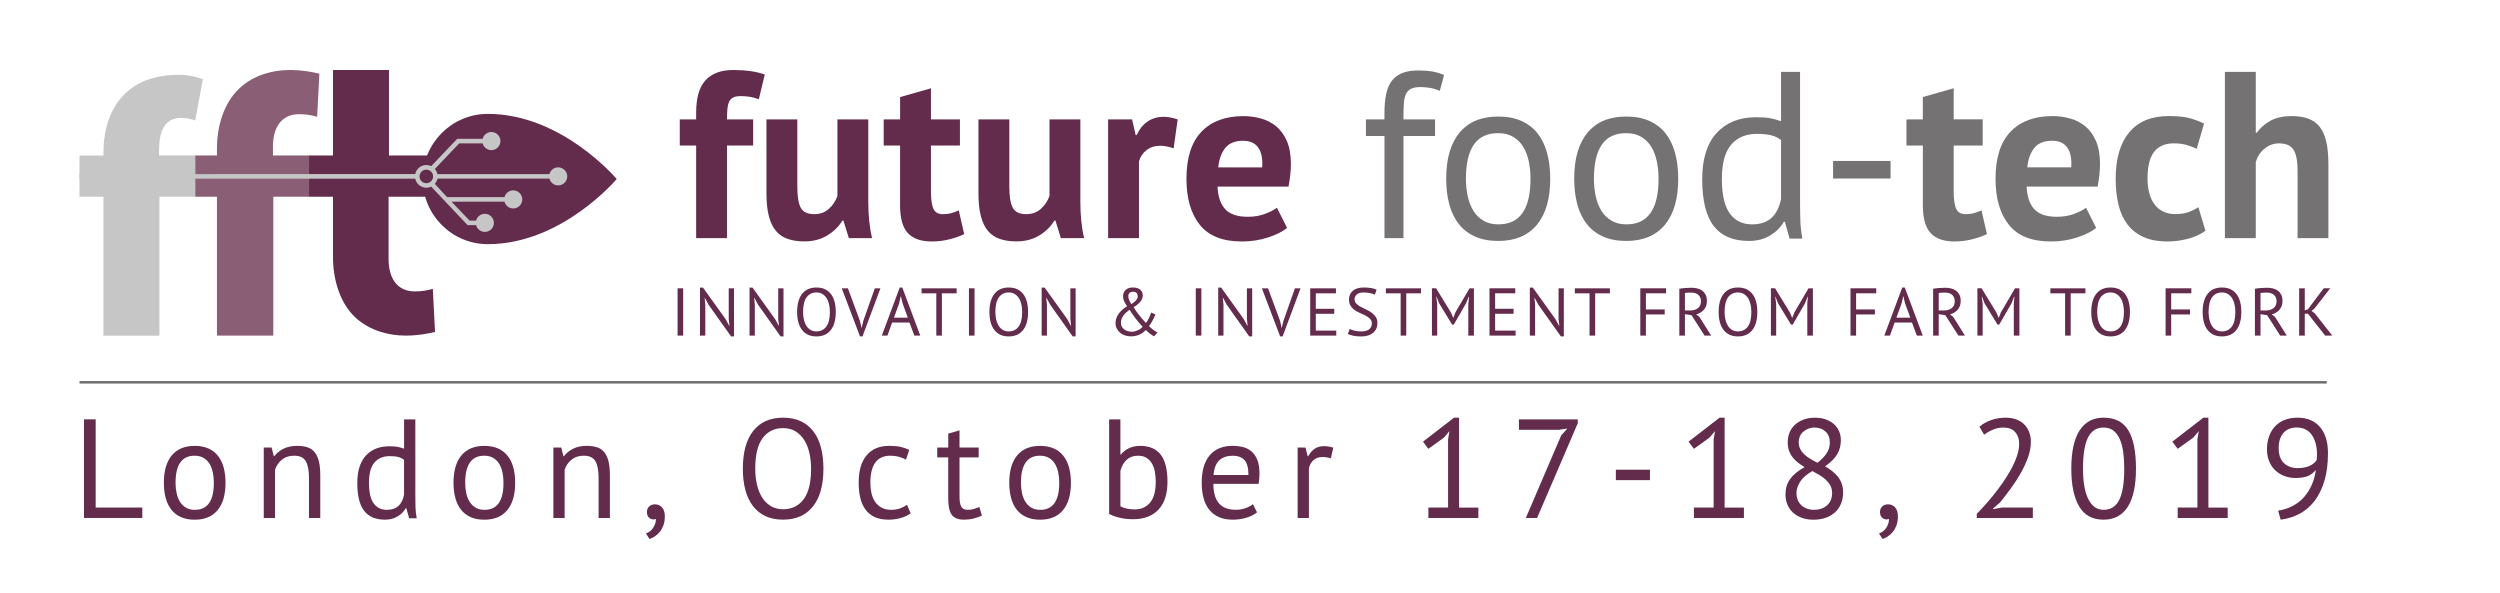 <?xml version="1.0" encoding="utf-8"?>
<!-- Generator: Adobe Illustrator 23.0.0, SVG Export Plug-In . SVG Version: 6.00 Build 0)  -->
<svg version="1.1" id="Layer_1" xmlns="http://www.w3.org/2000/svg" xmlns:xlink="http://www.w3.org/1999/xlink" x="0px" y="0px"
	 viewBox="0 0 1000 237.16" style="enable-background:new 0 0 1000 237.16;" xml:space="preserve">
<style type="text/css">
	.st0{fill:none;stroke:#706F6F;stroke-miterlimit:10;}
	.st1{fill:#C6C6C6;}
	.st2{fill:#632C4C;}
	.st3{fill:#8A5F75;}
	.st4{fill:#757273;}
</style>
<g>
	<line class="st0" x1="31.81" y1="152.92" x2="930.71" y2="152.92"/>
	<g>
		<path class="st1" d="M63.63,62.19v-2.21c0-7.22,2.06-12.82,8.84-12.82c1.92,0,3.98,0.44,5.6,1.03l3.09-16.5
			c-2.21-0.89-5.89-1.77-9.58-1.77c-10.17,0-17.24,3.09-21.96,7.96c-6.04,6.04-8.25,14.74-8.25,23.29v1.03h-9.58v16.5h9.58v55.56
			h22.4V78.69h14.3v-16.5H63.63z"/>
		<g>
			<path class="st2" d="M271.03,115.32h2.24v18.92h-2.24V115.32z"/>
			<path class="st2" d="M283.41,121.87l-1.46-2.73h-0.1l0.27,2.73v12.38H280v-19.22h1.19l9.06,12.63l1.4,2.6h0.14l-0.3-2.6v-12.33
				h2.11v19.22h-1.19L283.41,121.87z"/>
			<path class="st2" d="M303.22,121.87l-1.46-2.73h-0.11l0.27,2.73v12.38h-2.11v-19.22h1.19l9.05,12.63l1.41,2.6h0.13l-0.3-2.6
				v-12.33h2.11v19.22h-1.19L303.22,121.87z"/>
			<path class="st2" d="M318.85,124.79c0-3.15,0.67-5.57,2-7.26c1.33-1.68,3.23-2.53,5.7-2.53c1.34,0,2.49,0.23,3.46,0.7
				c0.97,0.47,1.78,1.13,2.42,1.99c0.64,0.86,1.11,1.88,1.42,3.08c0.31,1.2,0.46,2.54,0.46,4.01c0,3.15-0.67,5.58-2.01,7.26
				c-1.34,1.69-3.25,2.53-5.74,2.53c-1.32,0-2.45-0.23-3.42-0.7c-0.96-0.47-1.76-1.13-2.4-1.99c-0.64-0.86-1.11-1.88-1.42-3.08
				C319,127.6,318.85,126.27,318.85,124.79z M321.23,124.79c0,1.05,0.1,2.04,0.31,2.97c0.21,0.94,0.53,1.76,0.96,2.47
				c0.43,0.71,0.99,1.28,1.67,1.7c0.68,0.42,1.47,0.63,2.39,0.63c1.68,0,2.99-0.63,3.95-1.91c0.95-1.27,1.44-3.23,1.44-5.88
				c0-1.03-0.1-2.01-0.31-2.96c-0.21-0.95-0.53-1.78-0.97-2.49c-0.44-0.71-1-1.28-1.68-1.7c-0.68-0.42-1.48-0.64-2.42-0.64
				c-1.66,0-2.96,0.64-3.9,1.91C321.7,120.18,321.23,122.14,321.23,124.79z"/>
			<path class="st2" d="M343.97,128.33l0.65,2.87h0.03l0.7-2.92l4.57-12.95h2.25l-7.17,19.22h-1l-7.3-19.22h2.46L343.97,128.33z"/>
			<path class="st2" d="M363.79,129h-6.94l-1.88,5.24h-2.24l7.16-19.22h1.03l7.19,19.22h-2.38L363.79,129z M357.58,127.06h5.54
				l-2.1-5.76l-0.67-2.86h-0.03l-0.67,2.92L357.58,127.06z"/>
			<path class="st2" d="M382.66,117.32h-5.9v16.92h-2.24v-16.92h-5.9v-2h14.03V117.32z"/>
			<path class="st2" d="M387.58,115.32h2.24v18.92h-2.24V115.32z"/>
			<path class="st2" d="M395.77,124.79c0-3.15,0.67-5.57,2-7.26c1.33-1.68,3.23-2.53,5.7-2.53c1.34,0,2.49,0.23,3.46,0.7
				c0.97,0.47,1.78,1.13,2.42,1.99c0.64,0.86,1.11,1.88,1.42,3.08c0.31,1.2,0.46,2.54,0.46,4.01c0,3.15-0.67,5.58-2.01,7.26
				c-1.34,1.69-3.25,2.53-5.74,2.53c-1.32,0-2.45-0.23-3.42-0.7c-0.96-0.47-1.76-1.13-2.4-1.99c-0.64-0.86-1.11-1.88-1.42-3.08
				C395.92,127.6,395.77,126.27,395.77,124.79z M398.15,124.79c0,1.05,0.1,2.04,0.31,2.97c0.21,0.94,0.53,1.76,0.96,2.47
				c0.43,0.71,0.99,1.28,1.67,1.7c0.68,0.42,1.47,0.63,2.39,0.63c1.68,0,2.99-0.63,3.95-1.91c0.95-1.27,1.44-3.23,1.44-5.88
				c0-1.03-0.1-2.01-0.31-2.96c-0.21-0.95-0.53-1.78-0.97-2.49c-0.44-0.71-1-1.28-1.68-1.7c-0.68-0.42-1.48-0.64-2.42-0.64
				c-1.66,0-2.96,0.64-3.9,1.91C398.62,120.18,398.15,122.14,398.15,124.79z"/>
			<path class="st2" d="M420.07,121.87l-1.46-2.73h-0.11l0.27,2.73v12.38h-2.11v-19.22h1.19l9.05,12.63l1.41,2.6h0.13l-0.3-2.6
				v-12.33h2.11v19.22h-1.19L420.07,121.87z"/>
			<path class="st2" d="M446.22,129.19c0-0.72,0.13-1.41,0.38-2.07c0.25-0.66,0.59-1.27,1.03-1.83c0.43-0.56,0.92-1.07,1.47-1.54
				c0.55-0.47,1.12-0.88,1.72-1.24c-0.43-0.65-0.81-1.3-1.12-1.95c-0.31-0.65-0.47-1.35-0.47-2.11c0-0.43,0.07-0.86,0.22-1.27
				c0.15-0.41,0.37-0.78,0.69-1.11c0.32-0.32,0.72-0.59,1.22-0.78c0.5-0.2,1.09-0.3,1.8-0.3c0.74,0,1.36,0.09,1.87,0.28
				c0.5,0.19,0.91,0.44,1.22,0.74c0.31,0.31,0.53,0.65,0.66,1.03c0.14,0.38,0.2,0.77,0.2,1.16c0,0.76-0.29,1.54-0.88,2.34
				c-0.59,0.8-1.51,1.57-2.77,2.31c0.29,0.52,0.63,1.06,1.01,1.61c0.39,0.55,0.8,1.09,1.23,1.63c0.43,0.54,0.88,1.08,1.32,1.61
				c0.45,0.53,0.9,1.02,1.35,1.47c0.2-0.22,0.4-0.49,0.6-0.83c0.2-0.33,0.39-0.68,0.58-1.05c0.19-0.37,0.36-0.75,0.52-1.15
				c0.15-0.4,0.29-0.78,0.42-1.14l1.67,0.78c-0.1,0.31-0.26,0.67-0.46,1.09c-0.2,0.42-0.42,0.86-0.66,1.3
				c-0.24,0.44-0.49,0.86-0.74,1.27c-0.25,0.4-0.49,0.74-0.7,1.01c0.38,0.36,0.72,0.67,1.03,0.93c0.3,0.26,0.59,0.49,0.85,0.68
				s0.51,0.36,0.76,0.51c0.24,0.15,0.49,0.3,0.74,0.45l-1.35,1.51c-0.96-0.47-2.05-1.31-3.27-2.51c-0.32,0.32-0.68,0.63-1.07,0.93
				c-0.39,0.3-0.82,0.56-1.31,0.8c-0.49,0.23-1.02,0.42-1.61,0.57c-0.59,0.14-1.23,0.22-1.93,0.22c-0.85,0-1.65-0.12-2.39-0.35
				c-0.75-0.23-1.4-0.58-1.96-1.04c-0.56-0.46-1-1.02-1.34-1.69C446.38,130.83,446.22,130.06,446.22,129.19z M457.06,130.71
				c-0.52-0.52-1.04-1.09-1.54-1.7c-0.51-0.61-0.99-1.23-1.45-1.84c-0.46-0.61-0.88-1.2-1.27-1.77c-0.39-0.57-0.72-1.07-0.99-1.5
				c-0.49,0.36-0.94,0.73-1.35,1.11c-0.42,0.38-0.78,0.78-1.1,1.2c-0.31,0.42-0.56,0.88-0.73,1.37c-0.17,0.49-0.26,1.01-0.26,1.57
				s0.12,1.06,0.35,1.5c0.24,0.44,0.56,0.81,0.96,1.11c0.41,0.3,0.87,0.53,1.39,0.69c0.52,0.16,1.07,0.24,1.65,0.24
				c0.45,0,0.89-0.06,1.31-0.18c0.42-0.12,0.82-0.27,1.2-0.45c0.38-0.18,0.73-0.39,1.04-0.62
				C456.6,131.2,456.86,130.96,457.06,130.71z M451.33,118.46c0,0.54,0.11,1.08,0.34,1.61c0.23,0.53,0.52,1.06,0.88,1.58
				c0.95-0.61,1.62-1.17,1.99-1.68c0.37-0.5,0.56-0.95,0.56-1.32c0-0.58-0.14-1.05-0.42-1.41c-0.28-0.36-0.76-0.54-1.45-0.54
				c-0.65,0-1.13,0.16-1.43,0.49C451.48,117.51,451.33,117.94,451.33,118.46z"/>
			<path class="st2" d="M478.31,115.32h2.24v18.92h-2.24V115.32z"/>
			<path class="st2" d="M490.69,121.87l-1.46-2.73h-0.11l0.27,2.73v12.38h-2.11v-19.22h1.19l9.05,12.63l1.41,2.6h0.13l-0.3-2.6
				v-12.33h2.11v19.22h-1.19L490.69,121.87z"/>
			<path class="st2" d="M512.02,128.33l0.65,2.87h0.03l0.7-2.92l4.57-12.95h2.24l-7.16,19.22h-1l-7.3-19.22h2.46L512.02,128.33z"/>
			<path class="st2" d="M524.08,115.32h10.3v2h-8.06v6.19h7.38v2h-7.38v6.73h8.19v2h-10.43V115.32z"/>
			<path class="st2" d="M548.74,129.44c0-0.76-0.23-1.37-0.68-1.85c-0.45-0.48-1.02-0.9-1.69-1.27c-0.68-0.37-1.41-0.72-2.2-1.04
				c-0.79-0.32-1.53-0.72-2.2-1.18c-0.68-0.46-1.24-1.03-1.69-1.7c-0.45-0.68-0.68-1.54-0.68-2.58c0-1.48,0.52-2.65,1.54-3.52
				c1.03-0.86,2.49-1.3,4.38-1.3c1.1,0,2.1,0.08,3,0.24c0.9,0.16,1.6,0.37,2.11,0.62l-0.68,2c-0.42-0.21-1.02-0.4-1.83-0.59
				c-0.8-0.19-1.71-0.28-2.72-0.28c-1.19,0-2.08,0.27-2.68,0.8c-0.59,0.53-0.89,1.16-0.89,1.88c0,0.7,0.22,1.29,0.68,1.76
				c0.45,0.47,1.01,0.89,1.69,1.26c0.68,0.37,1.41,0.73,2.2,1.09c0.79,0.36,1.53,0.78,2.2,1.26c0.68,0.48,1.24,1.05,1.69,1.72
				c0.45,0.67,0.68,1.5,0.68,2.49c0,0.81-0.15,1.54-0.43,2.19c-0.29,0.65-0.71,1.21-1.27,1.68c-0.56,0.47-1.23,0.83-2.03,1.08
				c-0.79,0.25-1.69,0.38-2.7,0.38c-1.35,0-2.47-0.1-3.35-0.31c-0.88-0.21-1.57-0.44-2.06-0.69l0.76-2
				c0.42,0.23,1.03,0.45,1.84,0.67c0.81,0.22,1.72,0.33,2.73,0.33c0.59,0,1.15-0.06,1.68-0.17c0.52-0.12,0.97-0.31,1.35-0.57
				c0.38-0.26,0.68-0.59,0.91-0.99C548.62,130.45,548.74,129.98,548.74,129.44z"/>
			<path class="st2" d="M568.39,117.32h-5.89v16.92h-2.24v-16.92h-5.9v-2h14.03V117.32z"/>
			<path class="st2" d="M587.34,121.54l0.27-2.84h-0.14l-1.03,2.6l-4.92,8.54h-0.68l-5.22-8.57l-0.98-2.57h-0.14l0.38,2.81v12.73
				h-2.11v-18.92h1.68l5.92,9.68l0.89,2.11h0.06l0.84-2.16l5.65-9.62h1.76v18.92h-2.25V121.54z"/>
			<path class="st2" d="M595.81,115.32h10.3v2h-8.06v6.19h7.38v2h-7.38v6.73h8.19v2h-10.44V115.32z"/>
			<path class="st2" d="M615.33,121.87l-1.46-2.73h-0.1l0.27,2.73v12.38h-2.11v-19.22h1.19l9.06,12.63l1.4,2.6h0.14l-0.3-2.6v-12.33
				h2.11v19.22h-1.19L615.33,121.87z"/>
			<path class="st2" d="M643.96,117.32h-5.89v16.92h-2.25v-16.92h-5.89v-2h14.03V117.32z"/>
			<path class="st2" d="M656.12,115.32h10.3v2h-8.06v6.46h7.52v2h-7.52v8.46h-2.24V115.32z"/>
			<path class="st2" d="M671.72,115.51c0.69-0.13,1.47-0.23,2.37-0.3c0.89-0.07,1.71-0.11,2.45-0.11c0.83,0,1.62,0.09,2.37,0.27
				c0.75,0.18,1.41,0.48,1.97,0.89c0.57,0.41,1.02,0.96,1.37,1.62c0.34,0.67,0.51,1.48,0.51,2.43c0,1.48-0.4,2.68-1.22,3.6
				c-0.81,0.92-1.84,1.53-3.08,1.84l1.3,1l4.7,7.49h-2.62l-5.22-8.16l-2.65-0.41v8.57h-2.24V115.51z M676.59,117.05
				c-0.24,0-0.48,0-0.73,0c-0.25,0-0.49,0.01-0.73,0.03c-0.23,0.02-0.45,0.04-0.66,0.05c-0.21,0.02-0.38,0.05-0.5,0.08v6.98h2.11
				c1.25,0,2.27-0.31,3.08-0.92c0.81-0.61,1.22-1.57,1.22-2.86c0-0.97-0.34-1.78-1-2.41C678.71,117.37,677.78,117.05,676.59,117.05z
				"/>
			<path class="st2" d="M687.46,124.79c0-3.15,0.67-5.57,2-7.26c1.33-1.68,3.23-2.53,5.71-2.53c1.33,0,2.49,0.23,3.46,0.7
				c0.98,0.47,1.78,1.13,2.42,1.99c0.64,0.86,1.11,1.88,1.42,3.08c0.31,1.2,0.46,2.54,0.46,4.01c0,3.15-0.67,5.58-2.01,7.26
				c-1.34,1.69-3.26,2.53-5.74,2.53c-1.32,0-2.46-0.23-3.42-0.7c-0.96-0.47-1.77-1.13-2.41-1.99c-0.64-0.86-1.11-1.88-1.42-3.08
				C687.61,127.6,687.46,126.27,687.46,124.79z M689.84,124.79c0,1.05,0.1,2.04,0.31,2.97c0.21,0.94,0.53,1.76,0.96,2.47
				c0.43,0.71,0.99,1.28,1.66,1.7c0.68,0.42,1.47,0.63,2.39,0.63c1.67,0,2.99-0.63,3.95-1.91c0.95-1.27,1.43-3.23,1.43-5.88
				c0-1.03-0.1-2.01-0.31-2.96c-0.21-0.95-0.53-1.78-0.97-2.49c-0.44-0.71-1-1.28-1.68-1.7c-0.68-0.42-1.48-0.64-2.42-0.64
				c-1.66,0-2.96,0.64-3.91,1.91C690.31,120.18,689.84,122.14,689.84,124.79z"/>
			<path class="st2" d="M722.9,121.54l0.27-2.84h-0.13l-1.03,2.6l-4.92,8.54h-0.68l-5.22-8.57l-0.97-2.57h-0.13l0.38,2.81v12.73
				h-2.11v-18.92h1.68l5.92,9.68l0.89,2.11h0.06l0.84-2.16l5.65-9.62h1.76v18.92h-2.24V121.54z"/>
			<path class="st2" d="M740.2,115.32h10.3v2h-8.06v6.46h7.52v2h-7.52v8.46h-2.24V115.32z"/>
			<path class="st2" d="M764.79,129h-6.94l-1.88,5.24h-2.24l7.16-19.22h1.03l7.19,19.22h-2.38L764.79,129z M758.57,127.06h5.54
				l-2.1-5.76l-0.67-2.86h-0.03l-0.67,2.92L758.57,127.06z"/>
			<path class="st2" d="M773.24,115.51c0.69-0.13,1.47-0.23,2.37-0.3c0.89-0.07,1.71-0.11,2.45-0.11c0.83,0,1.62,0.09,2.37,0.27
				c0.75,0.18,1.41,0.48,1.97,0.89c0.57,0.41,1.02,0.96,1.37,1.62c0.34,0.67,0.51,1.48,0.51,2.43c0,1.48-0.4,2.68-1.22,3.6
				c-0.81,0.92-1.84,1.53-3.08,1.84l1.3,1l4.7,7.49h-2.62l-5.22-8.16l-2.65-0.41v8.57h-2.24V115.51z M778.11,117.05
				c-0.24,0-0.48,0-0.73,0c-0.25,0-0.49,0.01-0.73,0.03c-0.23,0.02-0.45,0.04-0.66,0.05c-0.21,0.02-0.38,0.05-0.5,0.08v6.98h2.11
				c1.25,0,2.27-0.31,3.08-0.92c0.81-0.61,1.22-1.57,1.22-2.86c0-0.97-0.33-1.78-1-2.41C780.23,117.37,779.3,117.05,778.11,117.05z"
				/>
			<path class="st2" d="M805.5,121.54l0.27-2.84h-0.13l-1.03,2.6l-4.92,8.54h-0.68l-5.22-8.57l-0.97-2.57h-0.13l0.38,2.81v12.73
				h-2.11v-18.92h1.68l5.92,9.68l0.89,2.11h0.06l0.84-2.16l5.65-9.62h1.76v18.92h-2.24V121.54z"/>
			<path class="st2" d="M834.18,117.32h-5.9v16.92h-2.24v-16.92h-5.9v-2h14.03V117.32z"/>
			<path class="st2" d="M836.5,124.79c0-3.15,0.67-5.57,2-7.26c1.33-1.68,3.23-2.53,5.71-2.53c1.33,0,2.49,0.23,3.46,0.7
				c0.98,0.47,1.78,1.13,2.42,1.99c0.64,0.86,1.11,1.88,1.42,3.08c0.31,1.2,0.46,2.54,0.46,4.01c0,3.15-0.67,5.58-2.01,7.26
				c-1.34,1.69-3.26,2.53-5.74,2.53c-1.32,0-2.46-0.23-3.42-0.7c-0.96-0.47-1.77-1.13-2.41-1.99c-0.64-0.86-1.11-1.88-1.42-3.08
				C836.66,127.6,836.5,126.27,836.5,124.79z M838.88,124.79c0,1.05,0.1,2.04,0.31,2.97c0.21,0.94,0.53,1.76,0.96,2.47
				c0.43,0.71,0.99,1.28,1.66,1.7c0.68,0.42,1.47,0.63,2.39,0.63c1.67,0,2.99-0.63,3.95-1.91c0.95-1.27,1.43-3.23,1.43-5.88
				c0-1.03-0.1-2.01-0.31-2.96c-0.21-0.95-0.53-1.78-0.97-2.49c-0.44-0.71-1-1.28-1.68-1.7c-0.68-0.42-1.48-0.64-2.42-0.64
				c-1.66,0-2.96,0.64-3.91,1.91C839.36,120.18,838.88,122.14,838.88,124.79z"/>
			<path class="st2" d="M866.24,115.32h10.3v2h-8.06v6.46h7.52v2h-7.52v8.46h-2.24V115.32z"/>
			<path class="st2" d="M881.06,124.79c0-3.15,0.67-5.57,2-7.26c1.33-1.68,3.23-2.53,5.71-2.53c1.33,0,2.49,0.23,3.46,0.7
				c0.98,0.47,1.78,1.13,2.42,1.99c0.64,0.86,1.11,1.88,1.42,3.08c0.31,1.2,0.46,2.54,0.46,4.01c0,3.15-0.67,5.58-2.01,7.26
				c-1.34,1.69-3.26,2.53-5.74,2.53c-1.32,0-2.46-0.23-3.42-0.7c-0.96-0.47-1.77-1.13-2.41-1.99c-0.64-0.86-1.11-1.88-1.42-3.08
				C881.22,127.6,881.06,126.27,881.06,124.79z M883.44,124.79c0,1.05,0.1,2.04,0.31,2.97c0.21,0.94,0.53,1.76,0.96,2.47
				c0.43,0.71,0.99,1.28,1.66,1.7c0.68,0.42,1.47,0.63,2.39,0.63c1.67,0,2.99-0.63,3.95-1.91c0.95-1.27,1.43-3.23,1.43-5.88
				c0-1.03-0.1-2.01-0.31-2.96c-0.21-0.95-0.53-1.78-0.97-2.49c-0.44-0.71-1-1.28-1.68-1.7c-0.68-0.42-1.48-0.64-2.42-0.64
				c-1.66,0-2.96,0.64-3.91,1.91C883.92,120.18,883.44,122.14,883.44,124.79z"/>
			<path class="st2" d="M901.96,115.51c0.69-0.13,1.47-0.23,2.37-0.3c0.89-0.07,1.71-0.11,2.45-0.11c0.83,0,1.62,0.09,2.37,0.27
				c0.75,0.18,1.41,0.48,1.97,0.89c0.57,0.41,1.02,0.96,1.37,1.62c0.34,0.67,0.51,1.48,0.51,2.43c0,1.48-0.4,2.68-1.22,3.6
				c-0.81,0.92-1.84,1.53-3.08,1.84l1.3,1l4.7,7.49h-2.62l-5.22-8.16l-2.65-0.41v8.57h-2.24V115.51z M906.83,117.05
				c-0.24,0-0.48,0-0.73,0c-0.25,0-0.49,0.01-0.73,0.03c-0.23,0.02-0.45,0.04-0.66,0.05c-0.21,0.02-0.38,0.05-0.5,0.08v6.98h2.11
				c1.25,0,2.27-0.31,3.08-0.92c0.81-0.61,1.22-1.57,1.22-2.86c0-0.97-0.33-1.78-1-2.41C908.94,117.37,908.02,117.05,906.83,117.05z
				"/>
			<path class="st2" d="M923.18,125.49h-1.27v8.76h-2.24v-18.92h2.24v8.81l1.22-0.38l6.35-8.44h2.6l-6.33,8.14l-1.14,0.89l1.38,1.08
				l6.92,8.81h-2.84L923.18,125.49z"/>
		</g>
		<g>
			<g>
				<path class="st3" d="M86.77,134.25h22.55V78.69h14.3v-16.5h-14.44V58.5c0-7.07,3.1-12.82,10.46-12.82
					c2.95,0,5.31,0.44,7.22,1.03l0.89-17.24c-3.1-0.74-6.93-1.47-11.94-1.47c-6.49,0-14.29,1.92-19.9,7.22
					c-6.48,5.89-9.13,15.47-9.13,24.17v2.8h-8.69v16.5h8.69V134.25z"/>
			</g>
			<g>
				<path class="st2" d="M155.59,28v34.19h19.39v16.5h-19.54v25.05c0,7.07,3.09,12.82,10.47,12.82c2.94,0,5.3-0.44,7.22-1.03
					l0.88,17.24c-3.09,0.74-6.92,1.47-11.79,1.47c-6.63,0-14.29-1.91-20.04-7.22c-6.34-5.9-8.99-15.48-8.99-24.17V78.69h-9.58v-16.5
					h9.58V28H155.59z"/>
			</g>
			<path class="st2" d="M195.15,97.67c-14.38,0-26.06-11.67-26.06-26.06c0-14.39,11.67-26.06,26.06-26.06
				c29.64,0,51.53,26.06,51.53,26.06S224.79,97.67,195.15,97.67z"/>
			<g>
				<path class="st2" d="M271.91,47.76h6.55v-2.66c0-6.01,1.27-10.37,3.8-13.06c2.53-2.69,6.2-4.04,11.02-4.04
					c5.06,0,9.28,0.6,12.63,1.81l-2.38,9.88c-1.46-0.51-2.74-0.84-3.84-1c-1.11-0.16-2.26-0.24-3.47-0.24
					c-1.27,0-2.26,0.19-2.99,0.57c-0.73,0.38-1.27,0.97-1.62,1.76c-0.35,0.79-0.57,1.77-0.66,2.94c-0.09,1.17-0.14,2.52-0.14,4.04
					h10.45v10.45h-10.45v37.04h-12.35V58.21h-6.55V47.76z"/>
				<path class="st2" d="M318.93,47.76v26.97c0,3.86,0.46,6.65,1.37,8.36c0.92,1.71,2.71,2.57,5.37,2.57c2.34,0,4.29-0.7,5.84-2.09
					c1.55-1.39,2.71-3.1,3.46-5.13V47.76h12.35v33.05c0,2.6,0.12,5.14,0.38,7.64c0.25,2.5,0.63,4.76,1.14,6.79h-9.31l-2.18-7.03
					h-0.38c-1.46,2.41-3.48,4.4-6.08,5.98c-2.6,1.58-5.67,2.37-9.21,2.37c-2.41,0-4.56-0.32-6.46-0.95
					c-1.9-0.63-3.48-1.68-4.75-3.13c-1.27-1.46-2.23-3.42-2.89-5.89c-0.67-2.47-1-5.57-1-9.31V47.76H318.93z"/>
				<path class="st2" d="M353.49,47.76h6.55v-8.93l12.34-3.51v12.44h11.59v10.45h-11.59v18.24c0,3.29,0.33,5.65,1,7.08
					c0.66,1.42,1.91,2.14,3.75,2.14c1.26,0,2.36-0.13,3.28-0.38c0.92-0.25,1.95-0.63,3.09-1.14l2.18,9.5
					c-1.71,0.82-3.7,1.52-5.99,2.09c-2.28,0.57-4.59,0.85-6.93,0.85c-4.37,0-7.58-1.12-9.64-3.37c-2.06-2.25-3.09-5.93-3.09-11.06
					V58.21h-6.55V47.76z"/>
				<path class="st2" d="M403.73,47.76v26.97c0,3.86,0.46,6.65,1.38,8.36c0.92,1.71,2.71,2.57,5.37,2.57c2.34,0,4.29-0.7,5.84-2.09
					c1.55-1.39,2.71-3.1,3.47-5.13V47.76h12.35v33.05c0,2.6,0.13,5.14,0.38,7.64c0.25,2.5,0.63,4.76,1.14,6.79h-9.31l-2.19-7.03
					h-0.38c-1.46,2.41-3.48,4.4-6.08,5.98c-2.6,1.58-5.67,2.37-9.21,2.37c-2.4,0-4.56-0.32-6.46-0.95c-1.9-0.63-3.48-1.68-4.75-3.13
					c-1.27-1.46-2.23-3.42-2.9-5.89c-0.66-2.47-1-5.57-1-9.31V47.76H403.73z"/>
				<path class="st2" d="M469.45,59.35c-1.97-0.7-3.74-1.04-5.32-1.04c-2.22,0-4.07,0.59-5.55,1.76c-1.49,1.17-2.49,2.68-2.99,4.51
					v30.68h-12.34V47.76h9.59l1.43,6.27h0.38c1.08-2.34,2.53-4.15,4.37-5.41c1.84-1.27,3.99-1.9,6.46-1.9c1.64,0,3.51,0.35,5.6,1.04
					L469.45,59.35z"/>
				<path class="st2" d="M514.85,91.17c-1.9,1.52-4.48,2.8-7.74,3.85c-3.26,1.05-6.73,1.57-10.4,1.57c-7.66,0-13.26-2.23-16.81-6.69
					c-3.55-4.46-5.32-10.59-5.32-18.38c0-8.36,1.99-14.62,5.98-18.8c3.99-4.18,9.59-6.27,16.81-6.27c2.4,0,4.75,0.32,7.03,0.95
					c2.28,0.63,4.3,1.68,6.08,3.13c1.77,1.46,3.2,3.42,4.27,5.89c1.08,2.47,1.61,5.54,1.61,9.21c0,1.33-0.08,2.75-0.24,4.27
					c-0.16,1.52-0.4,3.1-0.71,4.75h-28.4c0.19,3.99,1.22,7,3.08,9.02c1.86,2.03,4.88,3.04,9.04,3.04c2.59,0,4.9-0.39,6.96-1.19
					c2.05-0.79,3.61-1.6,4.68-2.42L514.85,91.17z M497.22,56.31c-3.21,0-5.59,0.97-7.13,2.9c-1.54,1.93-2.47,4.51-2.79,7.74h17.57
					c0.25-3.42-0.27-6.05-1.56-7.88C502.02,57.23,499.99,56.31,497.22,56.31z"/>
				<path class="st4" d="M546.37,47.75h7.41v-2.66c0-2.91,0.24-5.45,0.71-7.6c0.47-2.15,1.25-3.91,2.33-5.27
					c1.07-1.36,2.47-2.38,4.18-3.04c1.71-0.67,3.83-1,6.37-1c2.02,0,3.81,0.13,5.37,0.38c1.55,0.25,3.18,0.73,4.89,1.43l-1.71,6.36
					c-1.46-0.63-2.84-1.05-4.13-1.23c-1.3-0.19-2.52-0.29-3.66-0.29c-1.65,0-2.93,0.25-3.85,0.76c-0.92,0.51-1.58,1.25-1.99,2.23
					c-0.41,0.98-0.66,2.18-0.76,3.61c-0.09,1.42-0.14,3.09-0.14,4.99v1.33h12.63v6.65h-12.63v40.85h-7.6V54.4h-7.41V47.75z"/>
				<path class="st4" d="M578.48,71.5c0-8.04,1.79-14.2,5.37-18.48c3.58-4.28,8.72-6.41,15.44-6.41c3.55,0,6.63,0.59,9.26,1.76
					c2.63,1.17,4.8,2.85,6.51,5.03c1.71,2.18,2.98,4.81,3.8,7.88c0.82,3.07,1.23,6.48,1.23,10.21c0,8.04-1.79,14.2-5.37,18.48
					c-3.58,4.28-8.72,6.41-15.44,6.41c-3.55,0-6.63-0.59-9.26-1.76c-2.63-1.17-4.79-2.85-6.51-5.03c-1.71-2.18-2.98-4.81-3.8-7.88
					C578.89,78.64,578.48,75.24,578.48,71.5z M586.37,71.5c0,2.41,0.24,4.72,0.71,6.93c0.47,2.22,1.22,4.15,2.23,5.8
					c1.01,1.65,2.34,2.98,3.99,3.99c1.65,1.01,3.64,1.52,5.98,1.52c8.61,0.06,12.92-6.02,12.92-18.24c0-2.47-0.24-4.81-0.71-7.03
					c-0.48-2.22-1.22-4.15-2.24-5.79c-1.01-1.65-2.34-2.96-3.99-3.94c-1.65-0.98-3.64-1.47-5.99-1.47
					C590.67,53.2,586.37,59.28,586.37,71.5z"/>
				<path class="st4" d="M629.68,71.5c0-8.04,1.79-14.2,5.37-18.48c3.58-4.28,8.72-6.41,15.44-6.41c3.55,0,6.63,0.59,9.26,1.76
					c2.63,1.17,4.8,2.85,6.51,5.03s2.98,4.81,3.8,7.88c0.82,3.07,1.23,6.48,1.23,10.21c0,8.04-1.79,14.2-5.37,18.48
					c-3.58,4.28-8.73,6.41-15.44,6.41c-3.55,0-6.64-0.59-9.26-1.76c-2.63-1.17-4.8-2.85-6.51-5.03c-1.71-2.18-2.98-4.81-3.8-7.88
					C630.1,78.64,629.68,75.24,629.68,71.5z M637.57,71.5c0,2.41,0.24,4.72,0.71,6.93c0.48,2.22,1.22,4.15,2.24,5.8
					c1.01,1.65,2.34,2.98,3.99,3.99c1.65,1.01,3.64,1.52,5.99,1.52c8.61,0.06,12.92-6.02,12.92-18.24c0-2.47-0.24-4.81-0.71-7.03
					c-0.47-2.22-1.22-4.15-2.23-5.79c-1.01-1.65-2.35-2.96-3.99-3.94c-1.65-0.98-3.64-1.47-5.98-1.47
					C641.87,53.2,637.57,59.28,637.57,71.5z"/>
				<path class="st4" d="M720.02,78.91c0,3.23,0.03,6.16,0.1,8.79c0.06,2.63,0.35,5.21,0.85,7.74h-5.13l-1.9-6.75h-0.38
					c-1.27,2.22-3.1,4.05-5.51,5.51c-2.41,1.46-5.23,2.18-8.45,2.18c-6.34,0-11.04-1.99-14.11-5.98
					c-3.07-3.99-4.61-10.23-4.61-18.71c0-8.1,1.91-14.26,5.75-18.48c3.83-4.21,9.1-6.32,15.82-6.32c2.34,0,4.19,0.13,5.55,0.38
					c1.36,0.25,2.84,0.67,4.42,1.23V28.76h7.6V78.91z M700.83,89.74c3.23,0,5.79-0.84,7.69-2.52c1.9-1.68,3.2-4.23,3.9-7.65V56.02
					c-1.14-0.89-2.44-1.52-3.9-1.9c-1.46-0.38-3.39-0.57-5.8-0.57c-4.37,0-7.79,1.44-10.26,4.32c-2.47,2.88-3.71,7.49-3.71,13.82
					c0,2.6,0.2,5,0.62,7.22c0.41,2.22,1.09,4.12,2.04,5.7c0.95,1.58,2.2,2.84,3.75,3.75C696.73,89.28,698.62,89.74,700.83,89.74z"/>
				<path class="st4" d="M733.23,64.38h22.99v7.03h-22.99V64.38z"/>
				<path class="st4" d="M762.57,47.75h6.56v-8.93l12.35-3.52v12.44h11.59V58.2h-11.59v18.24c0,3.29,0.33,5.65,1,7.08
					c0.66,1.43,1.92,2.14,3.75,2.14c1.27,0,2.36-0.13,3.28-0.38c0.92-0.25,1.95-0.63,3.09-1.14l2.18,9.5
					c-1.71,0.82-3.7,1.52-5.98,2.09c-2.28,0.57-4.59,0.86-6.93,0.86c-4.37,0-7.58-1.13-9.64-3.37c-2.06-2.25-3.09-5.94-3.09-11.07
					V58.2h-6.56V47.75z"/>
				<path class="st4" d="M838.48,91.17c-1.9,1.52-4.48,2.8-7.74,3.85c-3.26,1.05-6.73,1.57-10.4,1.57c-7.66,0-13.27-2.23-16.81-6.7
					c-3.55-4.46-5.32-10.59-5.32-18.38c0-8.36,1.99-14.63,5.98-18.81c3.99-4.18,9.6-6.27,16.82-6.27c2.4,0,4.75,0.32,7.03,0.95
					c2.28,0.63,4.31,1.68,6.08,3.14c1.77,1.46,3.2,3.42,4.28,5.89c1.07,2.47,1.61,5.54,1.61,9.21c0,1.33-0.08,2.75-0.24,4.27
					c-0.16,1.52-0.4,3.1-0.71,4.75h-28.41c0.19,3.99,1.21,7,3.08,9.03c1.86,2.03,4.88,3.04,9.04,3.04c2.59,0,4.91-0.39,6.96-1.19
					c2.05-0.79,3.61-1.6,4.69-2.42L838.48,91.17z M820.85,56.3c-3.21,0-5.59,0.97-7.14,2.9c-1.54,1.93-2.47,4.51-2.79,7.74h17.57
					c0.25-3.42-0.27-6.05-1.56-7.88C825.65,57.22,823.62,56.3,820.85,56.3z"/>
				<path class="st4" d="M882.17,92.31c-1.9,1.39-4.2,2.46-6.89,3.18c-2.69,0.73-5.46,1.09-8.31,1.09c-3.8,0-7.02-0.6-9.64-1.81
					c-2.63-1.2-4.77-2.9-6.41-5.08c-1.65-2.18-2.84-4.83-3.56-7.93c-0.73-3.1-1.09-6.52-1.09-10.26c0-8.04,1.81-14.23,5.42-18.57
					c3.61-4.34,8.87-6.51,15.77-6.51c3.48,0,6.29,0.28,8.41,0.85c2.12,0.57,4.04,1.3,5.75,2.18l-2.95,10.07
					c-1.46-0.7-2.9-1.23-4.32-1.61c-1.43-0.38-3.06-0.57-4.89-0.57c-3.42,0-6.02,1.13-7.79,3.37c-1.78,2.25-2.66,5.84-2.66,10.78
					c0,2.03,0.22,3.89,0.66,5.6c0.44,1.71,1.11,3.2,2,4.46c0.89,1.27,2.04,2.27,3.47,2.99c1.42,0.73,3.09,1.09,4.99,1.09
					c2.09,0,3.86-0.27,5.32-0.81c1.46-0.54,2.75-1.19,3.9-1.95L882.17,92.31z"/>
				<path class="st4" d="M919.03,95.25V68.27c0-3.86-0.54-6.65-1.61-8.36c-1.08-1.71-3.04-2.56-5.89-2.56
					c-2.09,0-4.01,0.71-5.75,2.14c-1.74,1.43-2.9,3.25-3.47,5.46v30.3h-12.35V28.76h12.35v24.32h0.38c1.52-2.03,3.39-3.64,5.6-4.85
					c2.22-1.2,5.04-1.8,8.45-1.8c2.41,0,4.53,0.32,6.36,0.95c1.84,0.63,3.37,1.68,4.61,3.14c1.23,1.46,2.15,3.44,2.75,5.94
					c0.6,2.5,0.9,5.59,0.9,9.26v29.54H919.03z"/>
			</g>
		</g>
		<path class="st1" d="M223.26,66.94c-1.68,0-3.09,1.16-3.49,2.71h-44.79c-0.16-0.78-0.54-1.48-1.05-2.06l9.76-10.24h9.37
			c0.41,1.56,1.81,2.71,3.49,2.71c2,0,3.62-1.63,3.62-3.63c0-2-1.62-3.63-3.62-3.63c-1.69,0-3.09,1.16-3.5,2.71H182.9l-10.43,10.95
			c-0.59-0.28-1.24-0.45-1.94-0.45c-2.19,0-4.02,1.56-4.45,3.63H31.81v1.82h134.28c0.42,2.07,2.25,3.63,4.45,3.63
			c0.69,0,1.34-0.17,1.93-0.45l14.57,15.42h3.4c0.41,1.56,1.8,2.71,3.49,2.71c2.01,0,3.63-1.62,3.63-3.62c0-2-1.62-3.63-3.63-3.63
			c-1.68,0-3.09,1.16-3.49,2.71h-2.6l-7.23-7.55h21.19c0.41,1.56,1.81,2.71,3.49,2.71c2.01,0,3.62-1.62,3.62-3.62
			c0-2-1.62-3.63-3.62-3.63c-1.68,0-3.09,1.16-3.49,2.71h-22.94l-1.29-1.36l-0.01,0l-3.63-3.96c0.52-0.59,0.9-1.29,1.06-2.08h44.79
			c0.41,1.56,1.81,2.71,3.49,2.71c2,0,3.63-1.62,3.63-3.62C226.89,68.57,225.26,66.94,223.26,66.94z M170.53,73.28
			c-1.5,0-2.71-1.21-2.71-2.71c0-1.5,1.21-2.71,2.71-2.71c1.49,0,2.71,1.22,2.71,2.71C173.24,72.06,172.02,73.28,170.53,73.28z"/>
	</g>
</g>
<g>
	<path class="st2" d="M56.92,207.19H33.59v-39.45h4.68v35.28h18.65V207.19z"/>
	<path class="st2" d="M65.54,193.11c0-4.77,1.06-8.42,3.18-10.96c2.12-2.54,5.17-3.8,9.16-3.8c2.1,0,3.93,0.35,5.49,1.04
		c1.56,0.7,2.85,1.69,3.86,2.99c1.01,1.3,1.77,2.86,2.25,4.68c0.49,1.82,0.73,3.84,0.73,6.06c0,4.77-1.06,8.42-3.18,10.96
		c-2.12,2.54-5.18,3.8-9.16,3.8c-2.1,0-3.94-0.35-5.49-1.04s-2.85-1.69-3.86-2.99c-1.01-1.3-1.77-2.85-2.25-4.68
		C65.79,197.34,65.54,195.32,65.54,193.11z M70.22,193.11c0,1.43,0.14,2.8,0.42,4.11c0.28,1.32,0.72,2.46,1.32,3.44
		s1.39,1.77,2.37,2.37c0.98,0.6,2.16,0.9,3.55,0.9c5.11,0.04,7.66-3.57,7.66-10.82c0-1.46-0.14-2.85-0.42-4.17
		c-0.28-1.31-0.72-2.46-1.32-3.44c-0.6-0.98-1.39-1.76-2.37-2.34c-0.98-0.58-2.16-0.87-3.55-0.87
		C72.78,182.25,70.22,185.86,70.22,193.11z"/>
	<path class="st2" d="M123.59,207.19v-16.06c0-2.93-0.42-5.14-1.27-6.62c-0.84-1.48-2.39-2.23-4.65-2.23
		c-1.99,0-3.63,0.54-4.93,1.61s-2.21,2.41-2.73,4.03v19.27h-4.51v-28.17h3.16l0.85,3.44h0.23c0.9-1.2,2.11-2.19,3.63-2.96
		c1.52-0.77,3.33-1.16,5.44-1.16c1.54,0,2.89,0.18,4.06,0.54s2.13,0.99,2.9,1.89c0.77,0.9,1.35,2.11,1.75,3.63s0.59,3.45,0.59,5.78
		v17.02H123.59z"/>
	<path class="st2" d="M166.13,197.5c0,1.92,0.02,3.65,0.06,5.21c0.04,1.56,0.21,3.09,0.51,4.59h-3.04l-1.13-4h-0.23
		c-0.75,1.32-1.84,2.4-3.27,3.27c-1.43,0.86-3.1,1.3-5.01,1.3c-3.76,0-6.55-1.18-8.37-3.55c-1.82-2.37-2.73-6.07-2.73-11.1
		c0-4.81,1.14-8.46,3.41-10.96c2.27-2.5,5.4-3.75,9.38-3.75c1.39,0,2.49,0.08,3.3,0.23c0.81,0.15,1.68,0.39,2.62,0.73v-11.72h4.51
		V197.5z M154.75,203.93c1.92,0,3.44-0.5,4.56-1.49c1.13-1,1.9-2.51,2.31-4.54v-13.97c-0.68-0.53-1.45-0.9-2.31-1.13
		c-0.87-0.23-2.01-0.34-3.44-0.34c-2.59,0-4.62,0.85-6.09,2.56c-1.46,1.71-2.2,4.44-2.2,8.2c0,1.54,0.12,2.97,0.37,4.28
		c0.24,1.32,0.65,2.44,1.21,3.38c0.56,0.94,1.31,1.68,2.23,2.23C152.31,203.65,153.43,203.93,154.75,203.93z"/>
	<path class="st2" d="M181.4,193.11c0-4.77,1.06-8.42,3.18-10.96c2.12-2.54,5.17-3.8,9.16-3.8c2.1,0,3.93,0.35,5.49,1.04
		c1.56,0.7,2.85,1.69,3.86,2.99c1.01,1.3,1.77,2.86,2.25,4.68c0.49,1.82,0.73,3.84,0.73,6.06c0,4.77-1.06,8.42-3.18,10.96
		c-2.12,2.54-5.18,3.8-9.16,3.8c-2.1,0-3.94-0.35-5.49-1.04s-2.85-1.69-3.86-2.99c-1.01-1.3-1.77-2.85-2.25-4.68
		C181.64,197.34,181.4,195.32,181.4,193.11z M186.08,193.11c0,1.43,0.14,2.8,0.42,4.11c0.28,1.32,0.72,2.46,1.32,3.44
		s1.39,1.77,2.37,2.37c0.98,0.6,2.16,0.9,3.55,0.9c5.11,0.04,7.66-3.57,7.66-10.82c0-1.46-0.14-2.85-0.42-4.17
		c-0.28-1.31-0.72-2.46-1.32-3.44c-0.6-0.98-1.39-1.76-2.37-2.34c-0.98-0.58-2.16-0.87-3.55-0.87
		C188.63,182.25,186.08,185.86,186.08,193.11z"/>
	<path class="st2" d="M239.44,207.19v-16.06c0-2.93-0.42-5.14-1.27-6.62c-0.84-1.48-2.39-2.23-4.65-2.23
		c-1.99,0-3.63,0.54-4.93,1.61s-2.21,2.41-2.73,4.03v19.27h-4.51v-28.17h3.16l0.85,3.44h0.23c0.9-1.2,2.11-2.19,3.63-2.96
		c1.52-0.77,3.33-1.16,5.44-1.16c1.54,0,2.89,0.18,4.06,0.54s2.13,0.99,2.9,1.89c0.77,0.9,1.35,2.11,1.75,3.63s0.59,3.45,0.59,5.78
		v17.02H239.44z"/>
	<path class="st2" d="M258.77,204.77c0-0.9,0.3-1.63,0.9-2.2c0.6-0.56,1.37-0.84,2.31-0.84c1.16,0,2.11,0.41,2.85,1.24
		c0.73,0.83,1.1,2.03,1.1,3.61c0,1.35-0.19,2.54-0.56,3.55c-0.38,1.01-0.87,1.89-1.47,2.62s-1.26,1.33-1.97,1.8
		c-0.71,0.47-1.43,0.82-2.14,1.04l-1.41-2.2c1.35-0.53,2.36-1.34,3.01-2.45c0.66-1.11,0.99-2.23,0.99-3.35
		c-0.34,0.11-0.66,0.17-0.96,0.17c-0.75,0-1.38-0.25-1.89-0.76C259.02,206.49,258.77,205.75,258.77,204.77z"/>
	<path class="st2" d="M297.14,187.47c0-6.57,1.39-11.62,4.17-15.13c2.78-3.51,6.74-5.27,11.89-5.27c2.78,0,5.18,0.49,7.21,1.46
		c2.03,0.98,3.71,2.36,5.04,4.14c1.33,1.79,2.32,3.93,2.96,6.42c0.64,2.5,0.96,5.29,0.96,8.37c0,6.57-1.4,11.62-4.2,15.13
		c-2.8,3.51-6.79,5.27-11.97,5.27c-2.74,0-5.12-0.49-7.13-1.46s-3.68-2.36-5.01-4.14c-1.33-1.78-2.32-3.92-2.96-6.42
		C297.46,193.34,297.14,190.55,297.14,187.47z M302.1,187.47c0,2.18,0.22,4.25,0.65,6.2c0.43,1.95,1.1,3.67,2,5.16
		c0.9,1.48,2.06,2.67,3.47,3.55c1.41,0.88,3.07,1.32,4.99,1.32c3.49,0,6.24-1.32,8.23-3.97s2.99-6.73,2.99-12.26
		c0-2.14-0.22-4.2-0.65-6.17c-0.43-1.97-1.11-3.7-2.03-5.18c-0.92-1.48-2.08-2.67-3.49-3.55c-1.41-0.88-3.09-1.32-5.04-1.32
		c-3.46,0-6.17,1.32-8.14,3.97C303.09,177.86,302.1,181.95,302.1,187.47z"/>
	<path class="st2" d="M364.26,205.33c-1.13,0.83-2.46,1.46-4,1.89c-1.54,0.43-3.16,0.65-4.85,0.65c-2.18,0-4.02-0.35-5.52-1.04
		s-2.73-1.69-3.69-2.99s-1.65-2.85-2.08-4.68c-0.43-1.82-0.65-3.84-0.65-6.06c0-4.77,1.05-8.42,3.16-10.96
		c2.1-2.54,5.13-3.8,9.07-3.8c1.8,0,3.33,0.14,4.59,0.42c1.26,0.28,2.39,0.69,3.41,1.21l-1.3,3.89c-0.86-0.49-1.82-0.87-2.87-1.16
		c-1.05-0.28-2.18-0.42-3.38-0.42c-5.33,0-8,3.61-8,10.82c0,1.43,0.14,2.79,0.42,4.09c0.28,1.3,0.75,2.44,1.41,3.44
		s1.52,1.79,2.59,2.39c1.07,0.6,2.4,0.9,3.97,0.9c1.35,0,2.56-0.21,3.63-0.62c1.07-0.41,1.94-0.88,2.62-1.41L364.26,205.33z"/>
	<path class="st2" d="M374.9,179.02h4.4v-5.58l4.51-1.3v6.88h7.66v3.94h-7.66v15.61c0,1.95,0.24,3.33,0.73,4.14
		c0.49,0.81,1.31,1.21,2.48,1.21c0.98,0,1.8-0.1,2.48-0.31c0.68-0.21,1.43-0.48,2.25-0.82l1.01,3.44c-1.01,0.49-2.12,0.88-3.32,1.18
		c-1.2,0.3-2.5,0.45-3.89,0.45c-2.29,0-3.91-0.65-4.85-1.94c-0.94-1.3-1.41-3.47-1.41-6.51v-16.45h-4.4V179.02z"/>
	<path class="st2" d="M403.7,193.11c0-4.77,1.06-8.42,3.18-10.96c2.12-2.54,5.17-3.8,9.16-3.8c2.1,0,3.93,0.35,5.49,1.04
		c1.56,0.7,2.85,1.69,3.86,2.99c1.01,1.3,1.77,2.86,2.25,4.68c0.49,1.82,0.73,3.84,0.73,6.06c0,4.77-1.06,8.42-3.18,10.96
		c-2.12,2.54-5.18,3.8-9.16,3.8c-2.1,0-3.94-0.35-5.49-1.04s-2.85-1.69-3.86-2.99c-1.01-1.3-1.77-2.85-2.25-4.68
		C403.94,197.34,403.7,195.32,403.7,193.11z M408.38,193.11c0,1.43,0.14,2.8,0.42,4.11c0.28,1.32,0.72,2.46,1.32,3.44
		s1.39,1.77,2.37,2.37c0.98,0.6,2.16,0.9,3.55,0.9c5.11,0.04,7.66-3.57,7.66-10.82c0-1.46-0.14-2.85-0.42-4.17
		c-0.28-1.31-0.72-2.46-1.32-3.44c-0.6-0.98-1.39-1.76-2.37-2.34c-0.98-0.58-2.16-0.87-3.55-0.87
		C410.93,182.25,408.38,185.86,408.38,193.11z"/>
	<path class="st2" d="M443.65,167.75h4.51v14.03h0.23c0.86-1.09,1.96-1.93,3.3-2.54c1.33-0.6,2.79-0.9,4.37-0.9
		c3.64,0,6.38,1.17,8.2,3.49c1.82,2.33,2.73,5.94,2.73,10.82c0,4.92-1.2,8.66-3.61,11.21c-2.4,2.55-5.79,3.83-10.14,3.83
		c-2.1,0-4.01-0.22-5.72-0.68c-1.71-0.45-3-0.94-3.86-1.46V167.75z M455.26,182.29c-1.88,0-3.4,0.53-4.56,1.58
		c-1.17,1.05-2.01,2.54-2.54,4.45v14.2c0.71,0.41,1.58,0.72,2.59,0.93c1.01,0.21,2.07,0.31,3.16,0.31c2.55,0,4.59-0.9,6.11-2.71
		c1.52-1.8,2.28-4.62,2.28-8.45c0-1.46-0.13-2.84-0.39-4.11c-0.26-1.28-0.68-2.37-1.24-3.27s-1.29-1.61-2.17-2.14
		C457.62,182.55,456.54,182.29,455.26,182.29z"/>
	<path class="st2" d="M502.82,204.94c-1.13,0.9-2.54,1.62-4.25,2.14c-1.71,0.53-3.52,0.79-5.44,0.79c-2.14,0-4-0.35-5.58-1.04
		s-2.87-1.69-3.89-2.99c-1.01-1.3-1.77-2.85-2.25-4.65c-0.49-1.8-0.73-3.83-0.73-6.09c0-4.81,1.07-8.47,3.21-10.99
		c2.14-2.52,5.2-3.78,9.19-3.78c1.28,0,2.55,0.14,3.83,0.42c1.28,0.28,2.42,0.82,3.44,1.61c1.01,0.79,1.84,1.91,2.48,3.35
		c0.64,1.45,0.96,3.35,0.96,5.72c0,1.24-0.11,2.61-0.34,4.11h-18.09c0,1.65,0.17,3.12,0.51,4.4s0.86,2.36,1.58,3.24
		c0.71,0.88,1.64,1.56,2.79,2.03c1.15,0.47,2.54,0.7,4.2,0.7c1.28,0,2.55-0.23,3.83-0.68c1.28-0.45,2.23-0.98,2.87-1.58
		L502.82,204.94z M493.13,182.29c-2.22,0-3.99,0.58-5.33,1.75c-1.33,1.17-2.13,3.16-2.4,5.97h13.98c0-2.85-0.54-4.86-1.63-6
		C496.66,182.86,495.12,182.29,493.13,182.29z"/>
	<path class="st2" d="M532.35,183.36c-1.13-0.38-2.2-0.56-3.21-0.56c-1.62,0-2.89,0.44-3.83,1.32c-0.94,0.88-1.52,2-1.75,3.35v19.72
		h-4.51v-28.17h3.16l0.85,3.44h0.23c0.71-1.28,1.57-2.26,2.56-2.96c1-0.69,2.26-1.04,3.8-1.04c1.09,0,2.31,0.19,3.66,0.56
		L532.35,183.36z"/>
	<path class="st2" d="M571.34,203.02h7.89v-27.27l0.56-3.32l-2.25,2.65l-6.2,4.45l-2.14-2.87l12.4-9.58h2.03v35.95h7.72v4.17h-20
		V203.02z"/>
	<path class="st2" d="M610.33,207.19l14.14-33.02l2.48-2.76l-3.32,0.51h-16.06v-4.17h23.55v1.52l-16.29,37.92H610.33z"/>
	<path class="st2" d="M646.34,187.88h13.64v4.17h-13.64V187.88z"/>
	<path class="st2" d="M677.56,203.02h7.89v-27.27l0.56-3.32l-2.25,2.65l-6.2,4.45l-2.14-2.87l12.4-9.58h2.03v35.95h7.72v4.17h-20
		V203.02z"/>
	<path class="st2" d="M714.19,197.78c0-2.37,0.62-4.42,1.86-6.17c1.24-1.75,3.17-3.33,5.8-4.76c-0.94-0.56-1.81-1.15-2.62-1.77
		c-0.81-0.62-1.52-1.32-2.14-2.11c-0.62-0.79-1.11-1.67-1.46-2.65c-0.36-0.98-0.54-2.1-0.54-3.38c0-1.46,0.25-2.8,0.76-4
		c0.51-1.2,1.24-2.23,2.2-3.1c0.96-0.86,2.1-1.54,3.44-2.03c1.33-0.49,2.85-0.73,4.54-0.73c1.58,0,3,0.23,4.28,0.68
		c1.28,0.45,2.36,1.07,3.24,1.86c0.88,0.79,1.57,1.73,2.06,2.82c0.49,1.09,0.73,2.29,0.73,3.61c0,2.14-0.49,4.03-1.46,5.66
		c-0.98,1.63-2.59,3.24-4.85,4.82c0.98,0.56,1.91,1.18,2.79,1.86c0.88,0.68,1.65,1.43,2.31,2.25c0.66,0.83,1.17,1.76,1.55,2.79
		c0.38,1.03,0.56,2.21,0.56,3.52c0,1.62-0.26,3.09-0.79,4.42c-0.53,1.33-1.3,2.48-2.31,3.44c-1.01,0.96-2.25,1.71-3.72,2.25
		s-3.14,0.82-5.01,0.82c-1.8,0-3.4-0.26-4.79-0.79c-1.39-0.53-2.56-1.24-3.52-2.14s-1.68-1.96-2.17-3.18
		C714.43,200.54,714.19,199.21,714.19,197.78z M732.84,197.22c0-1.13-0.23-2.11-0.68-2.96c-0.45-0.84-1.04-1.61-1.78-2.31
		s-1.57-1.33-2.51-1.89s-1.92-1.11-2.93-1.63c-2.29,1.28-3.93,2.71-4.9,4.28c-0.98,1.58-1.46,3.08-1.46,4.51
		c0,0.9,0.15,1.77,0.45,2.59c0.3,0.83,0.75,1.54,1.35,2.14c0.6,0.6,1.34,1.08,2.23,1.44c0.88,0.36,1.91,0.54,3.07,0.54
		c0.94,0,1.84-0.14,2.71-0.42c0.86-0.28,1.62-0.69,2.28-1.24c0.66-0.54,1.18-1.24,1.58-2.08
		C732.64,199.33,732.84,198.35,732.84,197.22z M719.48,176.82c0,1.05,0.21,1.98,0.62,2.79c0.41,0.81,0.97,1.53,1.66,2.17
		c0.69,0.64,1.49,1.23,2.39,1.78c0.9,0.54,1.84,1.06,2.82,1.55c1.69-1.31,2.94-2.61,3.75-3.89c0.81-1.28,1.21-2.69,1.21-4.23
		c0-1.92-0.59-3.39-1.78-4.42c-1.18-1.03-2.6-1.55-4.25-1.55c-1.01,0-1.92,0.17-2.71,0.51c-0.79,0.34-1.46,0.77-2.03,1.3
		s-0.99,1.14-1.27,1.83C719.62,175.35,719.48,176.07,719.48,176.82z"/>
	<path class="st2" d="M752,204.77c0-0.9,0.3-1.63,0.9-2.2c0.6-0.56,1.37-0.84,2.31-0.84c1.16,0,2.11,0.41,2.85,1.24
		c0.73,0.83,1.1,2.03,1.1,3.61c0,1.35-0.19,2.54-0.56,3.55c-0.38,1.01-0.87,1.89-1.47,2.62s-1.26,1.33-1.97,1.8
		c-0.71,0.47-1.43,0.82-2.14,1.04l-1.41-2.2c1.35-0.53,2.36-1.34,3.01-2.45c0.66-1.11,0.99-2.23,0.99-3.35
		c-0.34,0.11-0.66,0.17-0.96,0.17c-0.75,0-1.38-0.25-1.89-0.76C752.25,206.49,752,205.75,752,204.77z"/>
	<path class="st2" d="M812.35,176.71c0,1.99-0.37,4.03-1.1,6.11s-1.69,4.18-2.87,6.28c-1.18,2.1-2.51,4.16-3.97,6.17
		s-2.93,3.92-4.4,5.72l-2.76,2.42v0.23l3.61-0.62h12.28v4.17h-22.43v-1.63c0.83-0.86,1.82-1.93,2.99-3.21
		c1.16-1.28,2.38-2.7,3.63-4.25c1.26-1.56,2.5-3.21,3.72-4.96c1.22-1.75,2.33-3.52,3.32-5.33c1-1.8,1.79-3.59,2.4-5.35
		c0.6-1.77,0.9-3.44,0.9-5.02c0-1.84-0.53-3.37-1.58-4.59c-1.05-1.22-2.65-1.83-4.79-1.83c-1.43,0-2.82,0.29-4.17,0.87
		c-1.35,0.58-2.52,1.25-3.49,2l-1.86-3.21c1.31-1.13,2.87-2.01,4.68-2.65c1.8-0.64,3.74-0.96,5.8-0.96c1.61,0,3.04,0.24,4.28,0.7
		c1.24,0.47,2.29,1.14,3.16,2s1.52,1.89,1.97,3.07C812.12,174.03,812.35,175.32,812.35,176.71z"/>
	<path class="st2" d="M828.52,187.47c0-6.76,1.1-11.85,3.3-15.27c2.2-3.42,5.4-5.13,9.61-5.13c4.54,0,7.84,1.68,9.89,5.04
		c2.05,3.36,3.07,8.48,3.07,15.36c0,6.76-1.1,11.85-3.3,15.27c-2.2,3.42-5.42,5.13-9.66,5.13c-4.47,0-7.74-1.78-9.8-5.35
		C829.55,198.95,828.52,193.93,828.52,187.47z M833.2,187.47c0,2.44,0.16,4.67,0.48,6.68c0.32,2.01,0.82,3.74,1.49,5.18
		c0.68,1.45,1.53,2.57,2.56,3.38c1.03,0.81,2.26,1.21,3.69,1.21c2.85,0,4.95-1.32,6.28-3.97c1.33-2.65,2-6.81,2-12.48
		c0-2.4-0.14-4.62-0.42-6.65c-0.28-2.03-0.75-3.78-1.41-5.24c-0.66-1.46-1.51-2.59-2.56-3.38c-1.05-0.79-2.35-1.18-3.89-1.18
		c-2.82,0-4.89,1.33-6.23,4C833.86,177.69,833.2,181.84,833.2,187.47z"/>
	<path class="st2" d="M871.07,203.02h7.89v-27.27l0.56-3.32l-2.25,2.65l-6.2,4.45l-2.14-2.87l12.4-9.58h2.03v35.95h7.72v4.17h-20
		V203.02z"/>
	<path class="st2" d="M906.79,179.69c0-1.8,0.26-3.47,0.79-5.01c0.53-1.54,1.3-2.87,2.31-4c1.01-1.13,2.28-2.01,3.8-2.65
		s3.3-0.96,5.33-0.96c3.83,0,6.82,1.24,8.96,3.72c2.14,2.48,3.21,5.97,3.21,10.48c0,4.25-0.48,7.96-1.44,11.13
		c-0.96,3.17-2.28,5.85-3.97,8.03s-3.69,3.88-6,5.1s-4.82,2-7.52,2.34l-1.01-3.61c2.18-0.34,4.14-0.98,5.89-1.92
		s3.25-2.12,4.51-3.55c1.26-1.43,2.28-3.05,3.07-4.87c0.79-1.82,1.33-3.8,1.63-5.95c-1.01,1.2-2.13,2.04-3.35,2.51
		c-1.22,0.47-2.83,0.71-4.82,0.71c-1.54,0-3-0.25-4.37-0.76c-1.37-0.51-2.58-1.25-3.63-2.23c-1.05-0.98-1.88-2.18-2.48-3.61
		C907.09,183.17,906.79,181.54,906.79,179.69z M911.47,179.24c0,2.67,0.7,4.67,2.11,6c1.41,1.33,3.26,2,5.55,2
		c1.84,0,3.42-0.3,4.73-0.9c1.31-0.6,2.25-1.39,2.82-2.37c0.08-0.49,0.11-0.92,0.11-1.3c0-0.38,0-0.77,0-1.18
		c0-1.35-0.16-2.66-0.48-3.92c-0.32-1.26-0.8-2.38-1.44-3.38c-0.64-1-1.47-1.77-2.51-2.34s-2.25-0.85-3.63-0.85
		c-2.29,0-4.08,0.72-5.35,2.17C912.11,174.63,911.47,176.65,911.47,179.24z"/>
</g>
</svg>
